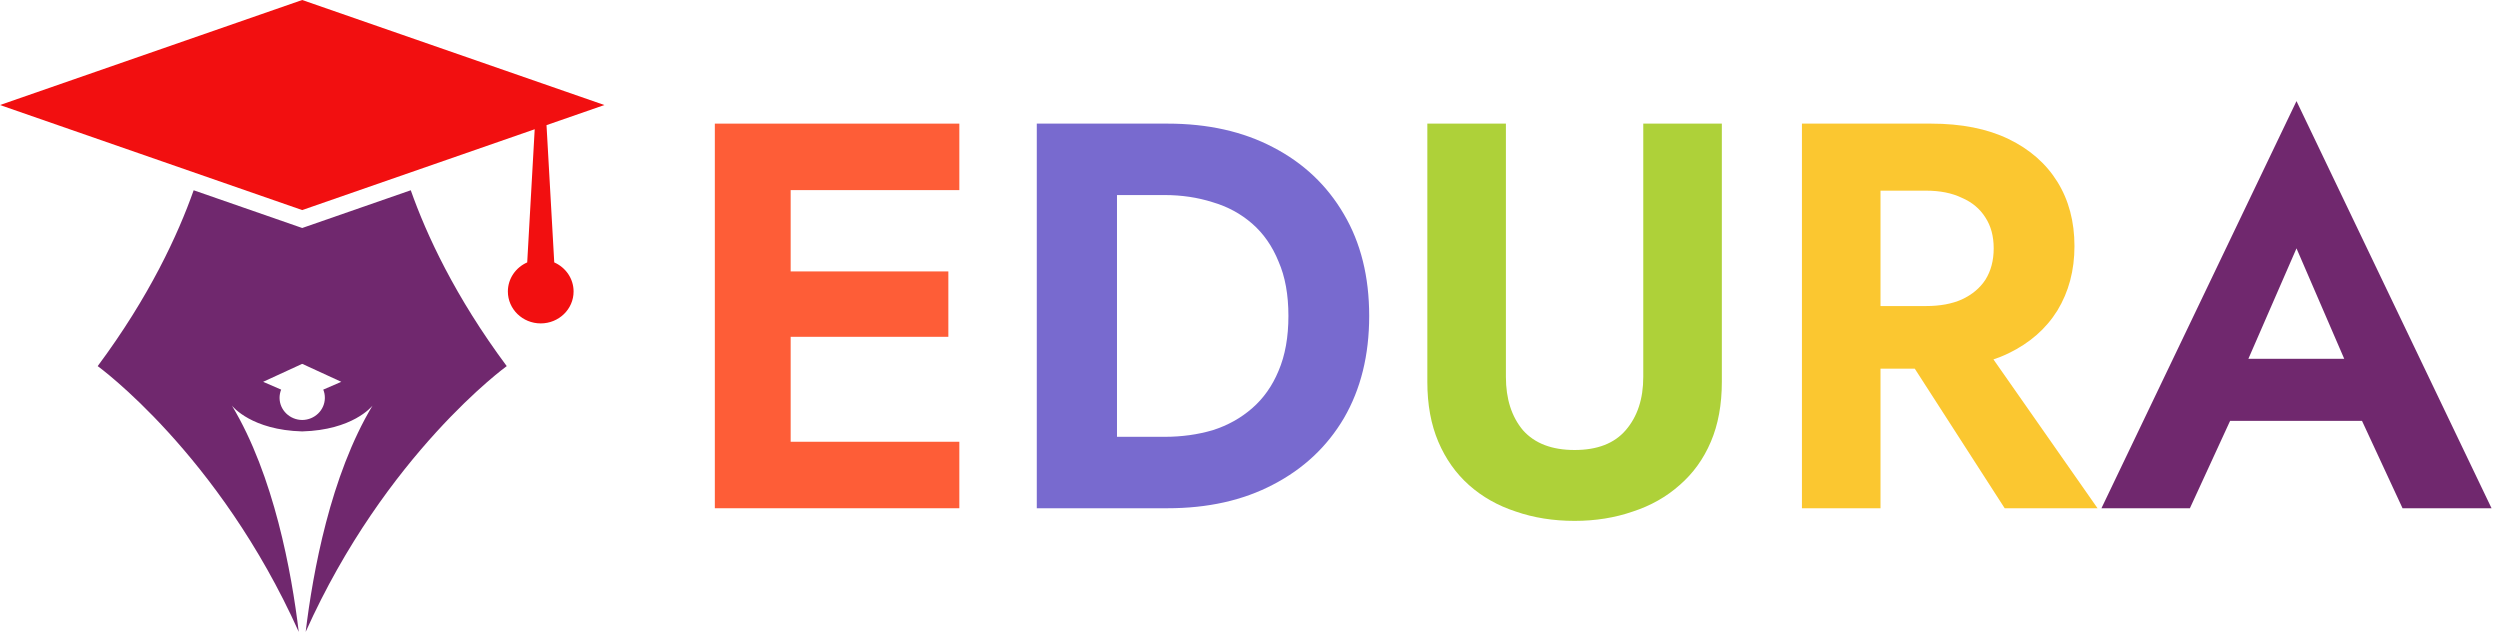 <svg width="182" height="46" viewBox="0 0 182 46" fill="none" xmlns="http://www.w3.org/2000/svg">
<path d="M55.72 37V32.16H69.84V37H55.72ZM55.72 13.84V9H69.84V13.84H55.72ZM55.72 24.52V19.76H69.04V24.52H55.72ZM52.04 9H57.56V37H52.04V9Z" fill="#FE5D37"/>
<path d="M75.478 9H81.317V37H75.478V9ZM84.998 37H79.157V31.8H84.797C86.024 31.8 87.184 31.64 88.278 31.32C89.371 30.973 90.331 30.44 91.157 29.72C91.984 29 92.624 28.093 93.078 27C93.558 25.88 93.797 24.547 93.797 23C93.797 21.453 93.558 20.133 93.078 19.04C92.624 17.92 91.984 17 91.157 16.28C90.331 15.56 89.371 15.04 88.278 14.72C87.184 14.373 86.024 14.2 84.797 14.2H79.157V9H84.998C87.931 9 90.491 9.573 92.677 10.72C94.891 11.867 96.611 13.493 97.838 15.6C99.064 17.68 99.677 20.147 99.677 23C99.677 25.853 99.064 28.333 97.838 30.44C96.611 32.52 94.891 34.133 92.677 35.28C90.491 36.427 87.931 37 84.998 37Z" fill="#786ACF"/>
<path d="M103.91 9H109.63V27.44C109.63 29.04 110.044 30.333 110.87 31.32C111.724 32.28 112.977 32.76 114.63 32.76C116.284 32.76 117.524 32.28 118.35 31.32C119.204 30.333 119.63 29.04 119.63 27.44V9H125.35V27.8C125.35 29.453 125.084 30.907 124.55 32.16C124.017 33.413 123.257 34.467 122.27 35.32C121.31 36.173 120.177 36.813 118.87 37.24C117.564 37.693 116.15 37.92 114.63 37.92C113.084 37.92 111.657 37.693 110.35 37.24C109.044 36.813 107.91 36.173 106.95 35.32C105.99 34.467 105.244 33.413 104.71 32.16C104.177 30.907 103.91 29.453 103.91 27.8V9Z" fill="#AED139"/>
<path d="M137.541 23.96H143.581L152.701 37H145.941L137.541 23.96ZM131.181 9H136.901V37H131.181V9ZM134.661 13.88V9H140.581C142.794 9 144.674 9.373 146.221 10.12C147.767 10.867 148.954 11.907 149.781 13.24C150.607 14.573 151.021 16.133 151.021 17.92C151.021 19.68 150.607 21.24 149.781 22.6C148.954 23.933 147.767 24.973 146.221 25.72C144.674 26.467 142.794 26.84 140.581 26.84H134.661V22.28H140.221C141.234 22.28 142.101 22.12 142.821 21.8C143.567 21.453 144.141 20.973 144.541 20.36C144.941 19.72 145.141 18.96 145.141 18.08C145.141 17.2 144.941 16.453 144.541 15.84C144.141 15.2 143.567 14.72 142.821 14.4C142.101 14.053 141.234 13.88 140.221 13.88H134.661Z" fill="#FBC730"/>
<path d="M159.865 30.64L160.545 26.12H173.985L174.665 30.64H159.865ZM167.185 18.08L162.985 27.72L163.105 29L159.425 37H152.985L167.185 7.36L181.385 37H174.905L171.305 29.24L171.385 27.8L167.185 18.08Z" fill="#70286e"/>
<path d="M22.001 16.598L14.099 13.851C12.959 17.077 10.876 21.591 7.112 26.653C7.112 26.653 15.936 33.04 21.749 46C21.226 41.657 19.946 34.62 16.883 29.528C16.946 29.609 18.332 31.308 22.001 31.407C25.669 31.306 27.056 29.608 27.12 29.528C24.057 34.62 22.776 41.657 22.253 46C28.067 33.04 36.89 26.653 36.89 26.653C33.126 21.59 31.043 17.077 29.904 13.851L22.001 16.598ZM23.65 28.977C23.64 29.859 22.905 30.568 22.001 30.575C21.098 30.568 20.362 29.86 20.352 28.977C20.35 28.76 20.392 28.553 20.468 28.364L19.157 27.796L21.986 26.494L22.001 26.5L22.016 26.494L24.846 27.796L23.534 28.364C23.612 28.553 23.653 28.76 23.65 28.977Z" fill="#70286e"/>
<path d="M40.349 19.103L39.786 9.11L44 7.646L22 0L0 7.646L22 15.293L38.926 9.409L38.381 19.103C37.55 19.467 36.973 20.279 36.973 21.221C36.973 22.505 38.043 23.544 39.365 23.544C40.686 23.544 41.757 22.505 41.757 21.221C41.757 20.279 41.179 19.468 40.349 19.103Z" fill="#F20F10"/>
</svg>
